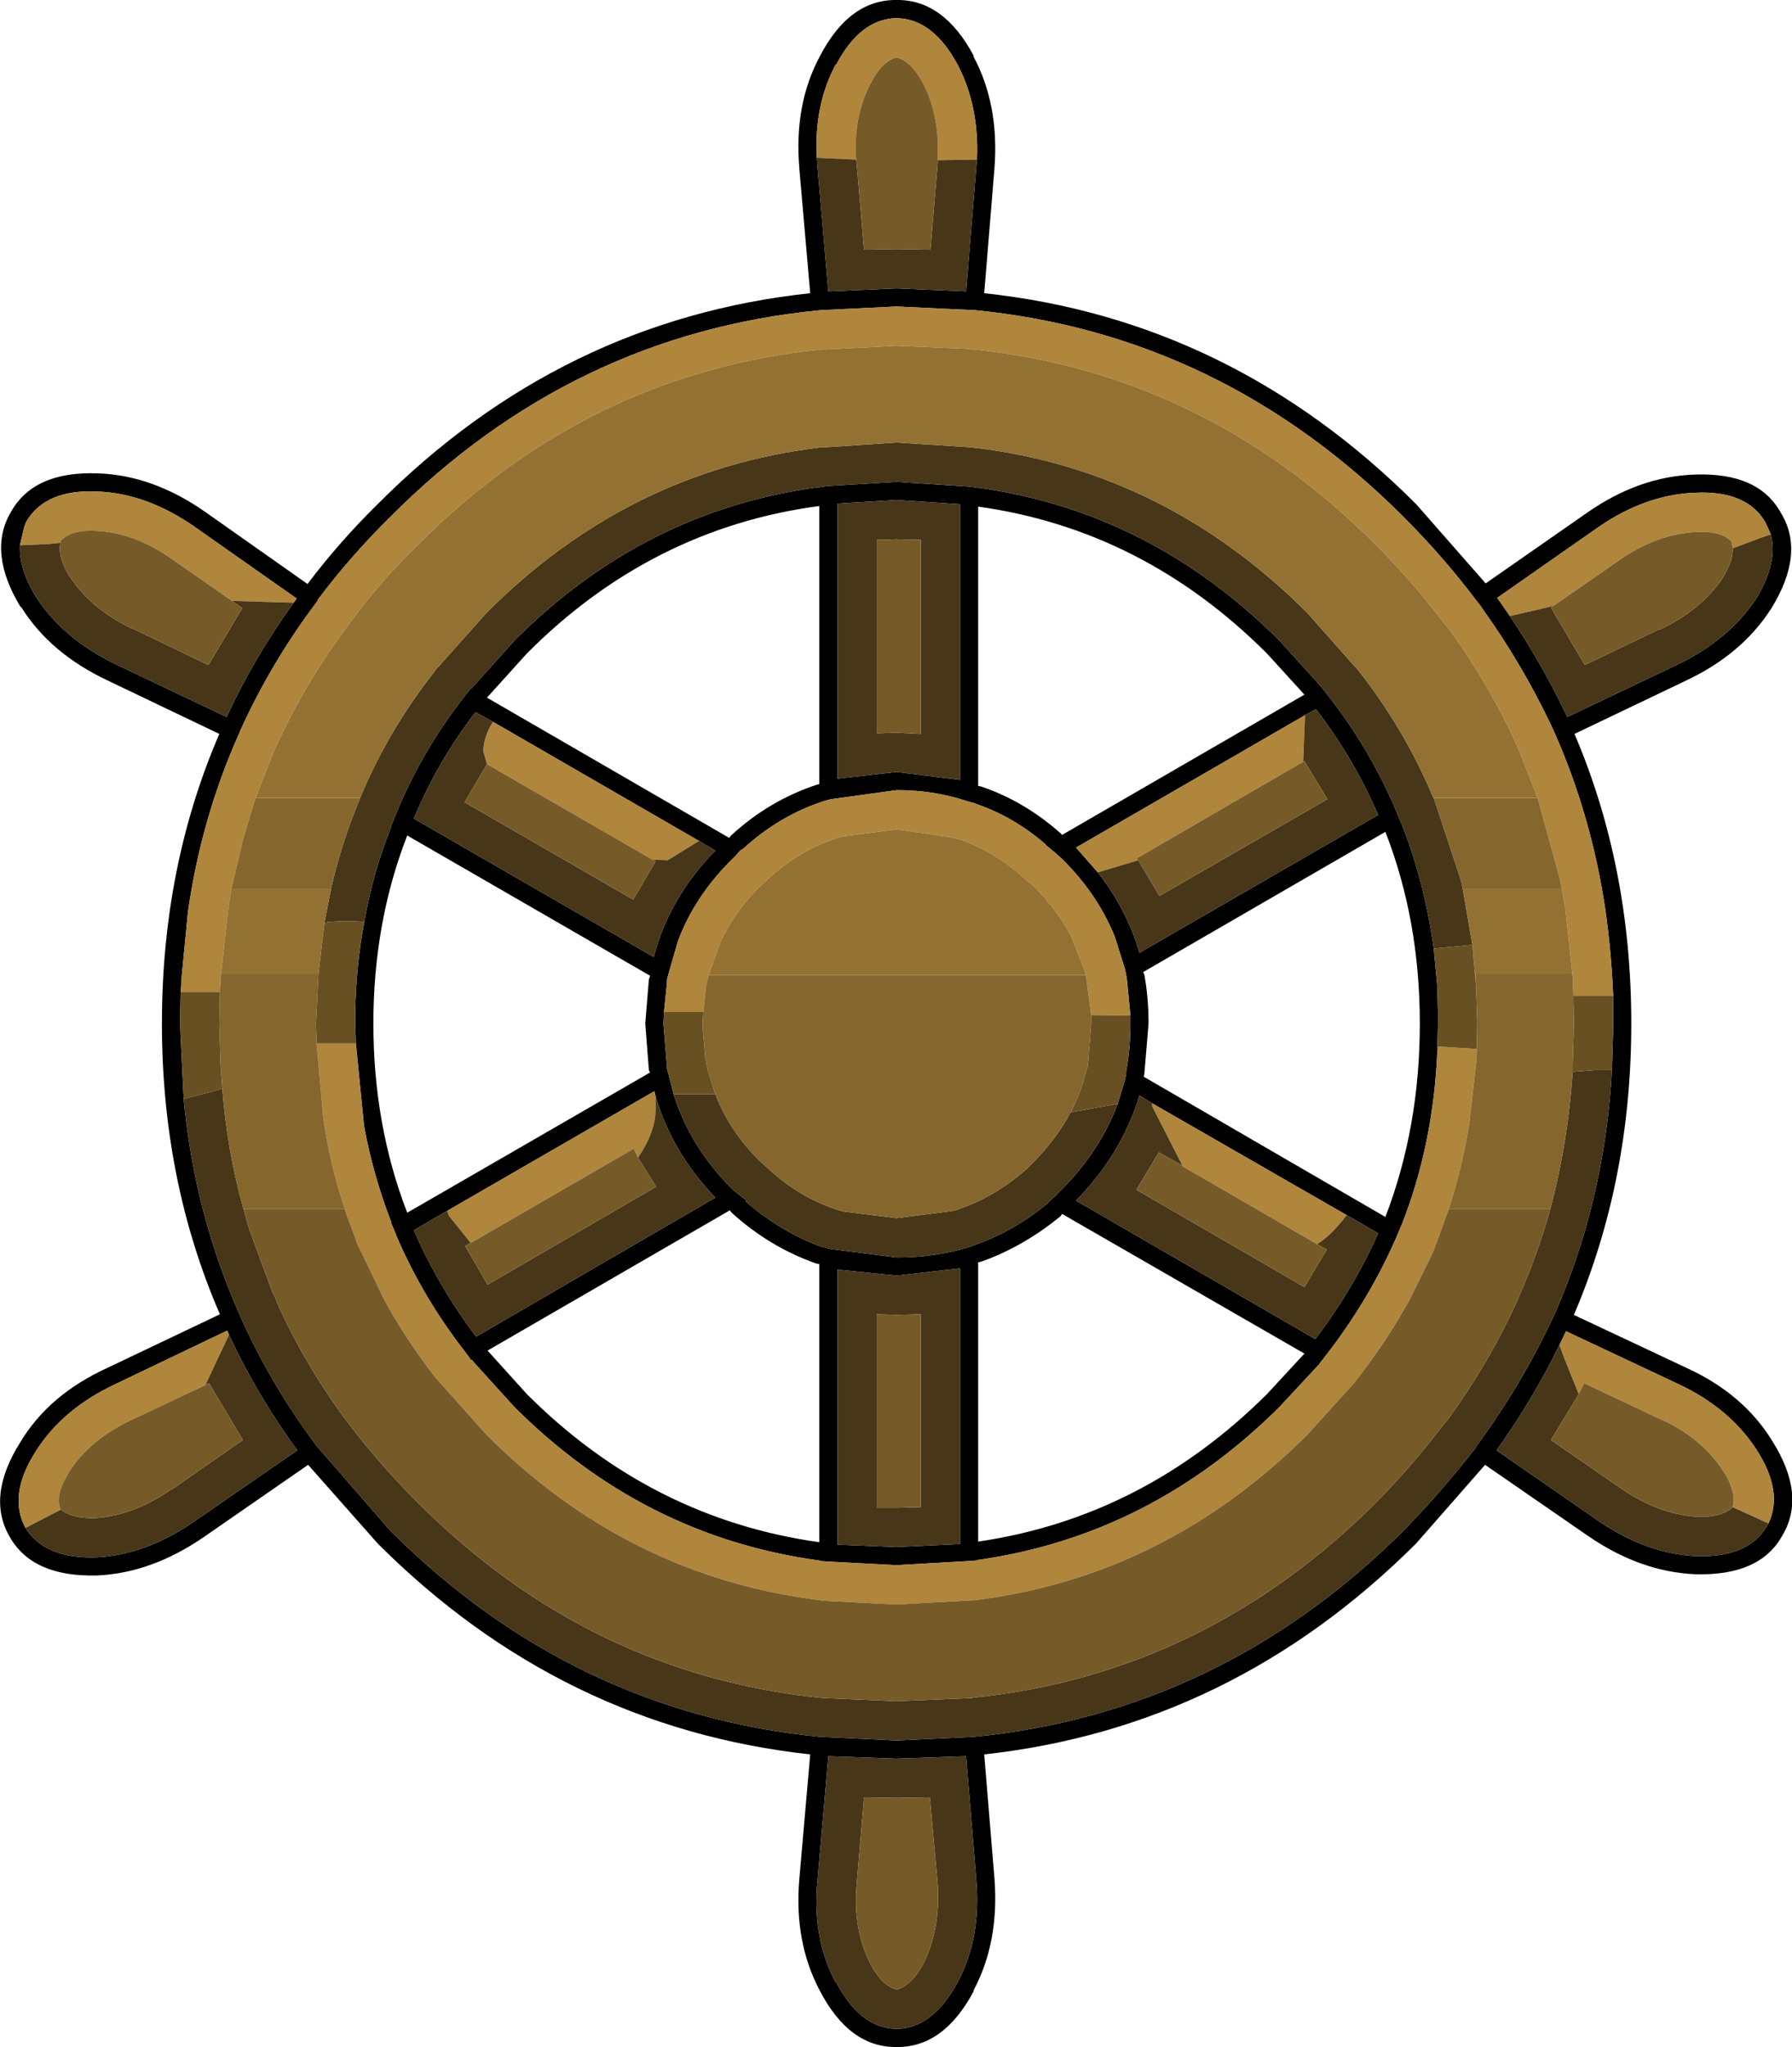 <?xml version="1.0" encoding="UTF-8" standalone="no"?>
<svg xmlns:xlink="http://www.w3.org/1999/xlink" height="169.3px" width="148.3px" xmlns="http://www.w3.org/2000/svg">
  <g transform="matrix(1.0, 0.0, 0.0, 1.0, 74.15, 84.65)">
    <use height="169.3" transform="matrix(1.0, 0.0, 0.0, 1.0, -74.15, -84.65)" width="148.3" xlink:href="#shape0"/>
  </g>
  <defs>
    <g id="shape0" transform="matrix(1.0, 0.0, 0.0, 1.0, 74.15, 84.65)">
      <path d="M0.05 -84.65 Q3.95 -84.7 6.45 -80.0 L6.4 -80.0 Q8.55 -76.0 8.15 -70.75 L7.3 -60.4 Q27.8 -58.2 43.05 -42.95 L48.8 -36.4 57.2 -42.25 Q61.5 -45.25 66.1 -45.4 71.4 -45.6 73.25 -42.2 75.25 -38.9 72.45 -34.35 70.0 -30.5 65.25 -28.3 L56.15 -23.95 Q60.85 -12.95 60.85 0.0 60.85 13.0 56.1 24.1 L65.35 28.45 Q70.1 30.6 72.5 34.5 75.35 39.0 73.35 42.35 71.5 45.7 66.15 45.55 61.6 45.35 57.3 42.4 L48.75 36.5 43.05 43.0 Q27.8 58.2 7.3 60.45 L8.15 70.75 Q8.55 76.0 6.4 80.0 L6.45 80.0 Q3.95 84.7 0.05 84.65 -3.85 84.7 -6.3 80.0 -8.45 75.95 -8.0 70.75 L-7.1 60.45 Q-27.7 58.2 -42.9 43.0 L-48.65 36.5 -57.25 42.45 Q-61.6 45.45 -66.1 45.65 -71.45 45.8 -73.35 42.45 -75.3 39.1 -72.45 34.6 -70.1 30.7 -65.3 28.5 L-55.95 24.05 Q-60.75 13.0 -60.75 0.0 -60.75 -12.95 -56.0 -23.95 L-65.2 -28.35 Q-70.0 -30.6 -72.4 -34.45 L-72.45 -34.45 Q-75.2 -39.0 -73.25 -42.3 -71.35 -45.7 -66.05 -45.5 -61.5 -45.35 -57.15 -42.3 L-48.7 -36.35 Q-46.1 -39.8 -42.9 -42.95 -27.7 -58.2 -7.1 -60.4 L-8.0 -70.7 -8.0 -70.75 Q-8.45 -76.0 -6.3 -80.0 -3.85 -84.7 0.05 -84.65 M6.7 -71.45 Q6.9 -75.85 5.1 -79.3 3.05 -83.1 0.05 -83.15 -2.95 -83.1 -4.95 -79.3 L-5.0 -79.3 Q-6.8 -75.9 -6.55 -71.6 L-6.5 -70.85 -5.6 -60.55 0.05 -60.8 5.8 -60.55 6.65 -70.85 6.7 -71.45 M72.4 -40.45 L71.95 -41.45 Q70.4 -44.1 66.15 -43.9 62.0 -43.75 58.05 -41.0 L49.75 -35.2 49.9 -35.0 50.35 -34.35 50.8 -33.7 Q53.5 -29.7 55.55 -25.35 L64.6 -29.65 Q68.9 -31.7 71.2 -35.15 73.0 -38.15 72.4 -40.45 M59.35 -2.3 Q59.2 -5.95 58.7 -9.45 57.55 -17.15 54.5 -24.05 L54.2 -24.7 Q51.8 -29.75 48.5 -34.35 L48.45 -34.45 48.05 -34.95 Q45.35 -38.55 42.0 -41.9 26.9 -57.0 6.5 -59.0 L6.45 -59.0 0.05 -59.3 -6.2 -59.0 Q-26.75 -57.05 -41.85 -41.9 -45.15 -38.65 -47.85 -35.05 L-47.9 -34.9 -47.95 -34.85 Q-51.75 -29.8 -54.3 -24.15 L-54.35 -24.0 -54.4 -23.9 Q-57.5 -16.95 -58.6 -9.2 L-59.15 -3.5 -59.15 -3.2 -59.2 -2.6 -59.25 0.0 -58.95 6.25 Q-58.05 15.7 -54.35 24.0 L-54.3 24.1 -54.25 24.25 Q-51.75 29.85 -47.9 35.0 L-47.85 35.05 -41.85 41.95 Q-26.75 57.0 -6.25 59.0 L-6.2 59.0 0.05 59.3 6.4 59.0 Q26.85 57.0 42.0 41.95 45.25 38.6 48.0 35.05 L48.0 35.0 Q51.8 29.85 54.4 24.25 L54.45 24.15 54.5 24.05 Q58.65 14.65 59.25 3.85 L59.35 0.65 59.35 0.0 59.35 -2.3 M-44.0 -8.4 Q-43.3 -12.45 -41.8 -16.2 L-41.75 -16.3 -41.8 -16.3 -41.55 -16.9 Q-39.35 -22.45 -35.6 -27.2 L-35.2 -27.7 -35.15 -27.7 -35.05 -27.8 -31.6 -31.65 Q-20.9 -42.4 -6.45 -44.35 L-6.35 -44.35 -5.7 -44.45 0.05 -44.8 6.15 -44.4 6.75 -44.3 6.9 -44.3 Q21.1 -42.3 31.75 -31.65 L35.05 -28.0 35.1 -27.95 35.5 -27.45 Q39.3 -22.7 41.55 -17.2 L41.8 -16.6 41.85 -16.5 Q43.75 -11.65 44.5 -6.2 L44.8 -3.0 44.85 -0.8 44.85 -0.25 44.85 0.0 44.8 2.2 Q44.5 9.9 41.85 16.65 L41.8 16.75 41.55 17.35 Q39.25 22.75 35.5 27.55 L35.15 28.0 35.1 28.05 35.05 28.15 31.75 31.7 Q21.1 42.3 6.9 44.35 L6.8 44.35 6.8 44.4 6.15 44.45 0.05 44.8 -5.65 44.5 -6.35 44.45 -6.35 44.4 -6.45 44.4 Q-20.9 42.4 -31.6 31.7 L-35.0 27.95 -35.1 27.8 -35.15 27.85 -35.55 27.3 Q-39.15 22.7 -41.35 17.55 L-41.4 17.4 -41.8 16.45 -41.75 16.4 -41.8 16.35 Q-43.25 12.6 -44.0 8.6 L-44.05 8.2 -44.7 1.65 -44.75 0.0 -44.75 -0.85 Q-44.7 -4.75 -44.0 -8.4 M5.3 -42.95 L0.05 -43.3 -4.85 -43.0 -4.85 -20.25 0.05 -20.8 5.3 -20.15 5.3 -42.95 M19.4 -0.65 L19.1 -3.75 19.05 -4.0 18.95 -4.5 18.1 -7.2 Q16.65 -10.75 13.75 -13.6 L13.2 -14.1 12.35 -14.8 12.4 -14.8 Q9.8 -17.05 6.8 -18.1 L6.55 -18.2 5.85 -18.4 Q3.15 -19.3 0.05 -19.3 L-5.4 -18.55 -5.95 -18.4 -6.1 -18.35 Q-9.7 -17.15 -12.65 -14.45 L-12.9 -14.3 -13.2 -13.95 -13.55 -13.6 Q-16.65 -10.55 -18.05 -6.8 L-18.8 -4.2 -18.95 -3.65 -18.95 -3.4 -19.2 -0.95 -19.25 0.0 -18.95 3.6 -18.95 3.75 -18.8 4.3 -18.4 5.85 Q-17.05 10.2 -13.55 13.7 L-13.25 13.95 -12.35 14.65 -12.45 14.7 Q-9.65 17.15 -6.35 18.4 L-6.2 18.45 -5.4 18.65 0.05 19.35 Q3.15 19.35 5.85 18.55 L6.45 18.35 6.55 18.3 Q9.7 17.2 12.45 14.95 L13.15 14.3 13.75 13.7 Q16.9 10.5 18.35 6.65 L18.95 4.65 19.05 4.15 19.05 3.95 Q19.4 2.05 19.4 0.0 L19.4 -0.65 M6.8 -19.65 L7.05 -19.6 Q10.6 -18.4 13.6 -15.75 L13.75 -15.6 33.8 -27.2 30.7 -30.6 Q20.45 -40.85 6.8 -42.75 L6.8 -19.65 M16.7 -12.5 Q19.1 -9.45 20.15 -5.85 L39.9 -17.25 Q37.9 -21.9 34.75 -26.0 L33.85 -25.5 14.9 -14.55 16.7 -12.5 M20.55 -4.05 Q20.9 -2.15 20.9 0.0 L20.55 4.2 20.5 4.4 40.5 16.0 Q43.35 8.6 43.35 0.0 43.35 -8.55 40.5 -15.85 L20.45 -4.25 20.55 -4.05 M21.2 6.6 L20.15 5.95 Q18.7 10.75 14.9 14.65 L34.7 26.1 Q37.85 21.95 39.9 17.35 L37.3 15.85 21.2 6.6 M13.75 15.75 L13.6 15.95 Q10.55 18.45 7.05 19.7 L6.8 19.75 6.8 42.85 Q20.45 40.85 30.7 30.65 L33.8 27.3 13.75 15.75 M5.3 20.25 L0.05 20.85 -4.85 20.35 -4.85 43.1 0.05 43.3 5.3 43.05 5.3 20.25 M72.2 41.35 Q73.45 38.75 71.25 35.3 69.0 31.8 64.7 29.8 L55.45 25.45 54.9 26.6 Q52.7 31.1 49.7 35.3 L58.15 41.15 Q62.1 43.85 66.2 44.05 70.5 44.2 72.05 41.6 L72.2 41.35 M6.65 70.85 L5.8 60.6 0.05 60.8 -5.6 60.6 -6.5 70.9 Q-6.95 75.65 -5.0 79.3 L-4.95 79.3 Q-2.95 83.1 0.05 83.15 3.05 83.1 5.1 79.3 7.05 75.65 6.65 70.9 L6.65 70.85 M-30.55 -30.6 L-33.85 -26.95 -13.8 -15.35 -13.65 -15.55 Q-10.5 -18.45 -6.55 -19.75 L-6.35 -19.8 -6.35 -42.8 Q-20.25 -40.95 -30.55 -30.6 M-33.35 -24.95 L-34.8 -25.75 Q-37.95 -21.65 -39.9 -16.95 L-20.05 -5.5 Q-18.75 -10.45 -14.95 -14.3 L-16.3 -15.1 -33.35 -24.95 M-49.85 -34.8 L-49.6 -35.15 -58.0 -41.05 Q-62.0 -43.85 -66.1 -44.0 -70.35 -44.2 -71.95 -41.55 L-72.0 -41.45 -72.15 -41.05 -72.5 -39.55 Q-72.6 -37.6 -71.15 -35.25 -68.9 -31.8 -64.55 -29.7 L-55.4 -25.35 Q-53.1 -30.3 -49.85 -34.8 M-55.2 25.75 L-55.25 25.6 -55.35 25.4 -64.65 29.85 Q-69.0 31.9 -71.2 35.4 -73.5 39.0 -72.05 41.7 -70.45 44.3 -66.15 44.15 -62.1 43.95 -58.1 41.2 L-49.55 35.3 Q-52.9 30.7 -55.2 25.75 M-19.9 6.0 L-20.0 5.6 -37.15 15.5 -39.9 17.1 Q-37.9 21.7 -34.75 25.9 L-14.95 14.4 Q-18.55 10.65 -19.9 6.0 M-20.35 4.05 L-20.45 3.85 -20.75 0.0 -20.45 -3.65 -20.35 -3.95 -40.45 -15.55 Q-43.25 -8.35 -43.25 0.0 -43.25 8.4 -40.45 15.65 L-20.35 4.05 M-33.8 27.05 L-30.55 30.65 Q-20.25 40.95 -6.35 42.9 L-6.35 19.9 -6.6 19.85 Q-10.45 18.5 -13.6 15.65 L-13.75 15.45 -33.8 27.05" fill="#000000" fill-rule="evenodd" stroke="none"/>
      <path d="M-6.55 -71.6 Q-6.8 -75.9 -5.0 -79.3 L-4.95 -79.3 Q-2.95 -83.1 0.05 -83.15 3.05 -83.1 5.1 -79.3 6.9 -75.85 6.7 -71.45 L3.6 -71.4 3.45 -71.4 Q3.65 -75.0 2.25 -77.75 1.25 -79.6 0.05 -79.9 -1.15 -79.6 -2.1 -77.75 -3.55 -75.0 -3.3 -71.45 L-6.55 -71.6 M69.25 -39.3 L69.15 -39.8 69.15 -39.85 Q68.3 -40.75 66.3 -40.65 L66.25 -40.65 Q63.0 -40.5 59.9 -38.35 L54.85 -34.85 54.4 -34.55 53.85 -34.4 50.8 -33.7 50.35 -34.35 49.9 -35.0 49.75 -35.2 58.05 -41.0 Q62.0 -43.75 66.15 -43.9 70.4 -44.1 71.95 -41.45 L72.4 -40.45 71.65 -40.2 69.25 -39.3 M-59.2 -2.6 L-59.15 -3.2 -59.15 -3.5 -58.6 -9.2 Q-57.5 -16.95 -54.4 -23.9 L-54.35 -24.0 -54.3 -24.15 Q-51.75 -29.8 -47.95 -34.85 L-47.9 -34.9 -47.85 -35.05 Q-45.15 -38.65 -41.85 -41.9 -26.75 -57.05 -6.2 -59.0 L0.05 -59.3 6.45 -59.0 6.5 -59.0 Q26.9 -57.0 42.0 -41.9 45.35 -38.55 48.05 -34.95 L48.45 -34.45 48.5 -34.35 Q51.8 -29.75 54.2 -24.7 L54.5 -24.05 Q57.55 -17.15 58.7 -9.45 59.2 -5.95 59.35 -2.3 L56.05 -2.3 56.05 -2.45 56.0 -3.85 55.4 -9.45 55.1 -11.15 54.9 -12.1 53.1 -18.65 51.55 -22.6 51.4 -22.95 Q49.1 -28.05 45.7 -32.7 L45.35 -33.1 Q42.8 -36.5 39.7 -39.6 25.55 -53.75 6.45 -55.75 L6.15 -55.75 5.95 -55.8 0.05 -56.05 -5.8 -55.75 -5.95 -55.75 -6.15 -55.75 Q-25.4 -53.8 -39.55 -39.6 -42.65 -36.6 -45.1 -33.25 L-45.25 -33.05 -45.35 -32.95 -45.4 -32.85 Q-48.95 -28.1 -51.35 -22.8 L-51.4 -22.7 -51.45 -22.6 -53.0 -18.65 -53.15 -18.2 -54.0 -15.35 -55.0 -11.15 -55.3 -9.2 -55.85 -4.15 -55.95 -2.6 -59.2 -2.6 M15.7 -4.0 L15.7 -4.15 14.5 -7.2 Q13.35 -9.4 11.45 -11.3 L11.3 -11.45 10.9 -11.75 Q8.3 -14.2 5.2 -15.25 L4.75 -15.35 4.6 -15.4 0.05 -16.05 -4.25 -15.5 -4.4 -15.45 -4.5 -15.45 -4.65 -15.4 Q-8.15 -14.35 -10.95 -11.6 L-11.2 -11.4 -11.25 -11.3 -11.3 -11.3 Q-13.35 -9.25 -14.5 -6.8 L-15.5 -4.0 -15.55 -3.8 -15.65 -3.4 -15.7 -3.2 -15.95 -0.95 -19.2 -0.95 -18.95 -3.4 -18.95 -3.65 -18.8 -4.2 -18.05 -6.8 Q-16.65 -10.55 -13.55 -13.6 L-13.2 -13.95 -12.9 -14.3 -12.65 -14.45 Q-9.7 -17.15 -6.1 -18.35 L-5.95 -18.4 -5.4 -18.55 0.05 -19.3 Q3.15 -19.3 5.85 -18.4 L6.55 -18.2 6.8 -18.1 Q9.8 -17.05 12.4 -14.8 L12.35 -14.8 13.2 -14.1 13.75 -13.6 Q16.65 -10.75 18.1 -7.2 L18.95 -4.5 19.05 -4.0 19.1 -3.75 19.4 -0.65 16.15 -0.7 15.75 -3.75 15.7 -4.0 M33.85 -25.5 L33.7 -21.65 19.9 -13.65 20.05 -13.5 16.7 -12.5 14.9 -14.55 33.85 -25.5 M23.7 11.75 L21.2 6.85 21.2 6.6 37.3 15.85 Q35.95 17.6 34.85 18.25 L23.7 11.8 23.7 11.75 M-44.7 1.65 L-44.05 8.2 -44.0 8.6 Q-43.25 12.6 -41.8 16.35 L-41.75 16.4 -41.8 16.45 -41.4 17.4 -41.35 17.55 Q-39.15 22.7 -35.55 27.3 L-35.15 27.85 -35.1 27.8 -35.0 27.95 -31.6 31.7 Q-20.9 42.4 -6.45 44.4 L-6.35 44.4 -6.35 44.45 -5.65 44.5 0.05 44.8 6.15 44.45 6.8 44.4 6.8 44.35 6.9 44.35 Q21.1 42.3 31.75 31.7 L35.05 28.15 35.1 28.05 35.15 28.0 35.5 27.55 Q39.25 22.75 41.55 17.35 L41.8 16.75 41.85 16.65 Q44.5 9.9 44.8 2.2 L44.85 2.2 44.85 1.9 48.05 2.1 48.05 2.9 47.45 8.25 Q46.85 11.9 45.75 15.35 L44.65 18.35 44.6 18.5 44.4 19.0 42.5 22.85 Q40.6 26.3 38.05 29.55 L37.9 29.75 37.8 29.85 34.05 34.0 Q22.4 45.6 6.9 47.65 L6.55 47.7 6.5 47.7 6.4 47.7 0.05 48.05 -5.85 47.75 -6.05 47.75 -6.25 47.7 Q-22.15 45.75 -33.9 34.0 L-38.05 29.35 -38.3 29.05 Q-40.6 26.05 -42.35 22.85 L-44.25 18.9 -44.55 18.3 -44.65 18.05 -44.65 18.0 -45.45 15.85 -45.55 15.6 -45.6 15.35 Q-46.85 11.7 -47.4 7.75 L-47.95 1.65 -44.7 1.65 M54.9 26.6 L55.45 25.45 64.7 29.8 Q69.0 31.8 71.25 35.3 73.45 38.75 72.2 41.35 L69.25 40.0 69.25 39.95 Q69.55 38.75 68.5 37.05 L68.45 37.05 68.45 37.0 Q66.7 34.3 63.35 32.75 L63.3 32.75 56.95 29.75 56.5 30.65 55.35 27.8 54.9 26.6 M-33.85 -21.45 L-34.15 -22.5 Q-34.15 -23.7 -33.35 -24.95 L-16.3 -15.1 -18.9 -13.5 -20.15 -13.55 -33.85 -21.45 M-72.5 -39.55 L-72.15 -41.05 -72.0 -41.45 -71.95 -41.55 Q-70.35 -44.2 -66.1 -44.0 -62.0 -43.85 -58.0 -41.05 L-49.6 -35.15 -49.85 -34.8 -54.95 -34.95 -59.9 -38.4 Q-63.0 -40.6 -66.25 -40.75 -68.25 -40.85 -69.1 -39.95 L-69.15 -39.75 -70.15 -39.65 -72.5 -39.55 M-72.05 41.7 Q-73.5 39.0 -71.2 35.4 -69.0 31.9 -64.65 29.85 L-55.35 25.4 -55.25 25.6 -55.2 25.75 -56.45 28.4 -57.15 29.9 -63.3 32.8 Q-66.7 34.4 -68.45 37.1 L-68.45 37.15 Q-69.55 38.85 -69.2 40.05 L-69.1 40.2 -72.0 41.7 -72.05 41.7 M-37.15 15.5 L-20.0 5.6 -19.9 6.0 -19.9 7.15 Q-19.9 8.95 -21.35 11.1 L-21.7 10.35 -35.2 18.15 -37.0 15.9 -37.15 15.5" fill="#af863c" fill-rule="evenodd" stroke="none"/>
      <path d="M-6.55 -71.6 L-3.3 -71.45 -3.25 -71.15 -3.25 -71.1 -2.65 -64.0 0.05 -64.05 2.85 -64.0 3.45 -71.1 3.45 -71.4 3.6 -71.4 6.7 -71.45 6.65 -70.85 5.8 -60.55 0.05 -60.8 -5.6 -60.55 -6.5 -70.85 -6.55 -71.6 M69.25 -39.3 L71.65 -40.2 72.4 -40.45 Q73.0 -38.15 71.2 -35.15 68.9 -31.7 64.6 -29.65 L55.55 -25.35 Q53.5 -29.7 50.8 -33.7 L53.85 -34.4 54.4 -34.55 54.85 -34.85 54.2 -34.4 57.0 -29.65 63.15 -32.6 63.25 -32.6 Q66.65 -34.2 68.45 -36.9 L68.4 -36.85 Q69.3 -38.25 69.25 -39.3 M59.25 3.85 Q58.65 14.65 54.5 24.05 L54.45 24.15 54.4 24.25 Q51.8 29.85 48.0 35.0 L48.0 35.05 Q45.25 38.6 42.0 41.95 26.85 57.0 6.4 59.0 L0.05 59.3 -6.2 59.0 -6.25 59.0 Q-26.75 57.0 -41.85 41.95 L-47.85 35.05 -47.9 35.0 Q-51.75 29.85 -54.25 24.25 L-54.3 24.1 -54.35 24.0 Q-58.05 15.7 -58.95 6.25 L-55.75 5.4 Q-55.35 10.55 -54.0 15.35 L-53.5 17.1 -51.65 22.1 -51.45 22.55 -51.35 22.7 -51.35 22.75 -51.2 23.15 Q-48.9 28.25 -45.45 32.9 L-45.3 33.05 -45.25 33.15 Q-42.75 36.45 -39.55 39.65 -25.3 53.9 -5.95 55.8 L-5.8 55.8 0.05 56.05 6.0 55.8 6.2 55.8 6.5 55.75 Q25.55 53.75 39.7 39.65 42.8 36.5 45.4 33.05 L45.6 32.85 Q49.1 28.05 51.45 22.85 L51.45 22.8 51.55 22.6 Q53.1 19.1 54.15 15.35 55.6 9.9 56.0 4.0 L57.85 3.85 59.25 3.85 M-44.35 -18.65 Q-42.05 -24.2 -38.2 -29.1 L-38.15 -29.2 -38.05 -29.3 -33.9 -33.95 Q-22.15 -45.75 -6.2 -47.65 L-5.95 -47.65 0.05 -48.05 6.3 -47.65 6.55 -47.6 6.7 -47.6 Q22.35 -45.65 34.05 -33.95 L37.9 -29.6 38.05 -29.45 38.15 -29.35 Q42.1 -24.35 44.45 -18.7 L44.5 -18.65 44.55 -18.5 46.75 -11.85 46.9 -11.15 47.7 -6.5 44.5 -6.2 Q43.75 -11.65 41.85 -16.5 L41.8 -16.6 41.55 -17.2 Q39.3 -22.7 35.5 -27.45 L35.1 -27.95 35.05 -28.0 31.75 -31.65 Q21.1 -42.3 6.9 -44.3 L6.75 -44.3 6.15 -44.4 0.05 -44.8 -5.7 -44.45 -6.35 -44.35 -6.45 -44.35 Q-20.9 -42.4 -31.6 -31.65 L-35.05 -27.8 -35.15 -27.7 -35.2 -27.7 -35.6 -27.2 Q-39.35 -22.45 -41.55 -16.9 L-41.8 -16.3 -41.75 -16.3 -41.8 -16.2 Q-43.3 -12.45 -44.0 -8.4 -45.8 -8.55 -47.3 -8.35 L-46.75 -11.15 Q-45.95 -14.7 -44.6 -18.0 L-44.6 -18.05 -44.55 -18.1 -44.55 -18.15 -44.5 -18.25 -44.35 -18.65 M5.3 -42.95 L5.3 -20.15 0.05 -20.8 -4.85 -20.25 -4.85 -43.0 0.05 -43.3 5.3 -42.95 M2.05 -40.0 L0.05 -40.05 -1.6 -40.0 -1.6 -24.0 0.05 -24.05 2.05 -23.95 2.05 -40.0 M33.7 -21.65 L33.85 -25.5 34.75 -26.0 Q37.9 -21.9 39.9 -17.25 L20.15 -5.85 Q19.1 -9.45 16.7 -12.5 L20.05 -13.5 21.8 -10.55 35.7 -18.55 33.8 -21.7 33.7 -21.65 M21.2 6.6 L21.2 6.85 23.7 11.75 21.75 10.65 19.9 13.75 33.8 21.8 35.65 18.7 34.85 18.25 Q35.95 17.6 37.3 15.85 L39.9 17.35 Q37.85 21.95 34.7 26.1 L14.9 14.65 Q18.7 10.75 20.15 5.95 L21.2 6.6 M18.35 6.65 Q16.9 10.5 13.75 13.7 L13.15 14.3 12.45 14.95 Q9.7 17.2 6.55 18.3 L6.45 18.35 5.85 18.55 Q3.15 19.35 0.05 19.35 L-5.4 18.65 -6.2 18.45 -6.35 18.4 Q-9.65 17.15 -12.45 14.7 L-12.35 14.65 -13.25 13.95 -13.55 13.7 Q-17.05 10.2 -18.4 5.85 L-15.4 5.85 -14.95 5.85 Q-13.8 8.85 -11.35 11.3 L-10.9 11.7 Q-8.05 14.45 -4.55 15.5 L-4.5 15.5 -4.35 15.55 0.05 16.1 4.7 15.5 4.9 15.45 5.05 15.4 Q8.2 14.35 10.85 12.0 L10.95 11.9 11.05 11.8 11.45 11.4 Q13.3 9.5 14.45 7.35 L18.35 6.65 M5.3 20.25 L5.3 43.05 0.05 43.3 -4.85 43.1 -4.85 20.35 0.05 20.85 5.3 20.25 M2.05 24.05 L0.05 24.1 -1.6 24.05 -1.6 40.05 0.05 40.05 2.05 40.0 2.05 24.05 M54.9 26.6 L55.35 27.8 56.5 30.65 54.2 34.45 60.0 38.45 Q63.1 40.6 66.35 40.8 68.35 40.85 69.25 40.0 L72.2 41.35 72.05 41.6 Q70.5 44.2 66.2 44.05 62.1 43.85 58.15 41.15 L49.7 35.3 Q52.7 31.1 54.9 26.6 M6.65 70.85 L6.65 70.9 Q7.05 75.65 5.1 79.3 3.05 83.1 0.05 83.15 -2.95 83.1 -4.95 79.3 L-5.0 79.3 Q-6.95 75.65 -6.5 70.9 L-5.6 60.6 0.05 60.8 5.8 60.6 6.65 70.85 M3.45 71.15 L2.8 64.0 0.05 64.05 -2.65 64.0 -3.25 71.15 Q-3.6 74.9 -2.1 77.8 -1.15 79.6 0.05 79.9 1.25 79.6 2.25 77.8 3.7 74.9 3.45 71.15 M-33.85 -21.45 L-35.7 -18.3 -21.75 -10.25 -19.9 -13.4 -20.15 -13.55 -18.9 -13.5 -16.3 -15.1 -14.95 -14.3 Q-18.75 -10.45 -20.05 -5.5 L-39.9 -16.95 Q-37.95 -21.65 -34.8 -25.75 L-33.35 -24.95 Q-34.15 -23.7 -34.15 -22.5 L-33.85 -21.45 M-72.5 -39.55 L-70.15 -39.65 -69.15 -39.75 Q-69.4 -38.55 -68.35 -36.9 L-68.4 -37.0 Q-66.65 -34.3 -63.2 -32.65 L-63.15 -32.65 -56.9 -29.65 -54.1 -34.35 -54.95 -34.95 -49.85 -34.8 Q-53.1 -30.3 -55.4 -25.35 L-64.55 -29.7 Q-68.9 -31.8 -71.15 -35.25 -72.6 -37.6 -72.5 -39.55 M-72.05 41.7 L-72.0 41.7 -69.1 40.2 Q-68.2 40.95 -66.3 40.9 L-66.25 40.9 Q-63.1 40.7 -60.0 38.55 L-59.95 38.55 -54.05 34.45 -56.85 29.75 -57.15 29.9 -56.45 28.4 -55.2 25.75 Q-52.9 30.7 -49.55 35.3 L-58.1 41.2 Q-62.1 43.95 -66.15 44.15 -70.45 44.3 -72.05 41.7 M-19.9 6.0 Q-18.55 10.65 -14.95 14.4 L-34.75 25.9 Q-37.9 21.7 -39.9 17.1 L-37.15 15.5 -37.0 15.9 -35.2 18.15 -35.65 18.4 -33.8 21.6 -19.85 13.5 -21.35 11.1 Q-19.9 8.95 -19.9 7.15 L-19.9 6.0" fill="#473618" fill-rule="evenodd" stroke="none"/>
      <path d="M-3.3 -71.45 Q-3.55 -75.0 -2.1 -77.75 -1.15 -79.6 0.05 -79.9 1.25 -79.6 2.25 -77.75 3.65 -75.0 3.45 -71.4 L3.45 -71.1 2.85 -64.0 0.05 -64.05 -2.65 -64.0 -3.25 -71.1 -3.25 -71.15 -3.3 -71.45 M54.85 -34.85 L59.9 -38.35 Q63.0 -40.5 66.25 -40.65 L66.3 -40.65 Q68.3 -40.75 69.15 -39.85 L69.15 -39.8 69.25 -39.3 Q69.3 -38.25 68.4 -36.85 L68.45 -36.9 Q66.65 -34.2 63.25 -32.6 L63.15 -32.6 57.0 -29.65 54.2 -34.4 54.85 -34.85 M2.05 -40.0 L2.05 -23.95 0.05 -24.05 -1.6 -24.0 -1.6 -40.0 0.05 -40.05 2.05 -40.0 M33.7 -21.65 L33.8 -21.7 35.7 -18.55 21.8 -10.55 20.05 -13.5 19.9 -13.65 33.7 -21.65 M34.85 18.25 L35.65 18.7 33.8 21.8 19.9 13.75 21.75 10.65 23.7 11.75 23.7 11.8 34.85 18.25 M2.05 24.05 L2.05 40.0 0.05 40.05 -1.6 40.05 -1.6 24.05 0.05 24.1 2.05 24.05 M-45.6 15.35 L-45.55 15.6 -45.45 15.85 -44.65 18.0 -44.65 18.05 -44.55 18.3 -44.25 18.9 -42.35 22.85 Q-40.6 26.05 -38.3 29.05 L-38.05 29.35 -33.9 34.0 Q-22.15 45.75 -6.25 47.7 L-6.05 47.75 -5.85 47.75 0.05 48.05 6.4 47.7 6.5 47.7 6.55 47.7 6.9 47.65 Q22.4 45.6 34.05 34.0 L37.8 29.85 37.9 29.75 38.05 29.55 Q40.6 26.3 42.5 22.85 L44.4 19.0 44.6 18.5 44.65 18.35 45.75 15.35 54.15 15.35 Q53.1 19.1 51.55 22.6 L51.45 22.8 51.45 22.85 Q49.1 28.05 45.6 32.85 L45.4 33.05 Q42.8 36.5 39.7 39.65 25.55 53.75 6.5 55.75 L6.2 55.8 6.0 55.8 0.05 56.05 -5.8 55.8 -5.95 55.8 Q-25.3 53.9 -39.55 39.65 -42.75 36.45 -45.25 33.15 L-45.3 33.05 -45.45 32.9 Q-48.9 28.25 -51.2 23.15 L-51.35 22.75 -51.35 22.7 -51.45 22.55 -51.65 22.1 -53.5 17.1 -54.0 15.35 -45.6 15.35 M56.5 30.65 L56.95 29.75 63.3 32.75 63.35 32.75 Q66.7 34.3 68.45 37.0 L68.45 37.05 68.5 37.05 Q69.55 38.75 69.25 39.95 L69.25 40.0 Q68.35 40.85 66.35 40.8 63.1 40.6 60.0 38.45 L54.2 34.45 56.5 30.65 M3.45 71.15 Q3.7 74.9 2.25 77.8 1.25 79.6 0.05 79.9 -1.15 79.6 -2.1 77.8 -3.6 74.9 -3.25 71.15 L-2.65 64.0 0.05 64.05 2.8 64.0 3.45 71.15 M-20.15 -13.55 L-19.9 -13.4 -21.75 -10.25 -35.7 -18.3 -33.85 -21.45 -20.15 -13.55 M-69.15 -39.75 L-69.1 -39.95 Q-68.25 -40.85 -66.25 -40.75 -63.0 -40.6 -59.9 -38.4 L-54.95 -34.95 -54.1 -34.35 -56.9 -29.65 -63.15 -32.65 -63.2 -32.65 Q-66.65 -34.3 -68.4 -37.0 L-68.35 -36.9 Q-69.4 -38.55 -69.15 -39.75 M-69.1 40.2 L-69.2 40.05 Q-69.55 38.85 -68.45 37.15 L-68.45 37.1 Q-66.7 34.4 -63.3 32.8 L-57.15 29.9 -56.85 29.75 -54.05 34.45 -59.95 38.55 -60.0 38.55 Q-63.1 40.7 -66.25 40.9 L-66.3 40.9 Q-68.2 40.95 -69.1 40.2 M-35.2 18.15 L-21.7 10.35 -21.35 11.1 -19.85 13.5 -33.8 21.6 -35.65 18.4 -35.2 18.15" fill="#765b28" fill-rule="evenodd" stroke="none"/>
      <path d="M-59.2 -2.6 L-55.95 -2.6 -56.0 0.0 -55.9 3.35 -55.75 5.4 -58.95 6.25 -59.25 0.0 -59.2 -2.6 M56.05 -2.3 L59.35 -2.3 59.35 0.0 59.35 0.65 59.25 3.85 57.85 3.85 56.0 4.0 56.0 3.35 56.1 0.0 56.05 -2.3 M-47.3 -8.35 Q-45.8 -8.55 -44.0 -8.4 -44.7 -4.75 -44.75 -0.85 L-44.75 0.0 -44.7 1.65 -47.95 1.65 -48.0 0.0 -47.8 -4.15 -47.3 -8.35 M44.5 -6.2 L47.7 -6.5 48.0 -3.2 48.1 -0.3 48.1 0.0 48.05 2.9 48.05 2.1 44.85 1.9 44.85 2.2 44.8 2.2 44.85 0.0 44.85 -0.25 44.85 -0.8 44.8 -3.0 44.5 -6.2 M16.15 -0.7 L19.4 -0.65 19.4 0.0 Q19.4 2.05 19.05 3.95 L19.05 4.15 18.95 4.65 18.35 6.65 14.45 7.35 Q15.3 5.7 15.75 3.9 L15.8 3.75 15.85 3.65 15.85 3.55 15.9 3.25 16.15 0.0 16.15 -0.7 M-19.2 -0.95 L-15.95 -0.95 -16.0 0.0 -16.0 0.25 -15.8 2.7 -15.65 3.55 -15.6 3.65 -15.55 3.95 -14.95 5.85 -15.4 5.85 -18.4 5.85 -18.8 4.3 -18.95 3.75 -18.95 3.6 -19.25 0.0 -19.2 -0.95" fill="#685023" fill-rule="evenodd" stroke="none"/>
      <path d="M-55.95 -2.6 L-55.85 -4.15 -47.8 -4.15 -48.0 0.0 -47.95 1.65 -47.4 7.75 Q-46.85 11.7 -45.6 15.35 L-54.0 15.35 Q-55.35 10.55 -55.75 5.4 L-55.9 3.35 -56.0 0.0 -55.95 -2.6 M-55.0 -11.15 L-54.0 -15.35 -53.15 -18.2 -53.0 -18.65 -44.35 -18.65 -44.5 -18.25 -44.55 -18.15 -44.55 -18.1 -44.6 -18.05 -44.6 -18.0 Q-45.95 -14.7 -46.75 -11.15 L-55.0 -11.15 M53.1 -18.65 L54.9 -12.1 55.1 -11.15 46.9 -11.15 46.75 -11.85 44.55 -18.5 44.5 -18.65 53.1 -18.65 M56.0 -3.85 L56.05 -2.45 56.05 -2.3 56.1 0.0 56.0 3.35 56.0 4.0 Q55.6 9.9 54.15 15.35 L45.75 15.35 Q46.85 11.9 47.45 8.25 L48.05 2.9 48.1 0.0 48.1 -0.3 48.0 -3.2 47.95 -4.15 55.95 -4.15 56.0 -3.85 M15.7 -4.0 L15.75 -3.75 16.15 -0.7 16.15 0.0 15.9 3.25 15.85 3.55 15.85 3.65 15.8 3.75 15.75 3.9 Q15.3 5.7 14.45 7.35 13.3 9.5 11.45 11.4 L11.05 11.8 10.95 11.9 10.85 12.0 Q8.2 14.35 5.05 15.4 L4.9 15.45 4.7 15.5 0.05 16.1 -4.35 15.55 -4.5 15.5 -4.55 15.5 Q-8.05 14.45 -10.9 11.7 L-11.35 11.3 Q-13.8 8.85 -14.95 5.85 L-15.55 3.95 -15.6 3.65 -15.65 3.55 -15.8 2.7 -16.0 0.25 -16.0 0.0 -15.95 -0.95 -15.7 -3.2 -15.65 -3.4 -15.55 -3.8 -15.5 -4.0 15.7 -4.0" fill="#85662d" fill-rule="evenodd" stroke="none"/>
      <path d="M-55.85 -4.15 L-55.3 -9.2 -55.0 -11.15 -46.75 -11.15 -47.3 -8.35 -47.8 -4.15 -55.85 -4.15 M-53.0 -18.65 L-51.45 -22.6 -51.4 -22.7 -51.35 -22.8 Q-48.95 -28.1 -45.4 -32.85 L-45.35 -32.95 -45.25 -33.05 -45.1 -33.25 Q-42.65 -36.6 -39.55 -39.6 -25.4 -53.8 -6.15 -55.75 L-5.95 -55.75 -5.8 -55.75 0.05 -56.05 5.95 -55.8 6.15 -55.75 6.45 -55.75 Q25.55 -53.75 39.7 -39.6 42.8 -36.5 45.35 -33.1 L45.7 -32.7 Q49.1 -28.05 51.4 -22.95 L51.55 -22.6 53.1 -18.65 44.5 -18.65 44.45 -18.7 Q42.1 -24.35 38.15 -29.35 L38.05 -29.45 37.9 -29.6 34.05 -33.95 Q22.35 -45.65 6.7 -47.6 L6.55 -47.6 6.3 -47.65 0.05 -48.05 -5.95 -47.65 -6.2 -47.65 Q-22.15 -45.75 -33.9 -33.95 L-38.05 -29.3 -38.15 -29.2 -38.2 -29.1 Q-42.05 -24.2 -44.35 -18.65 L-53.0 -18.65 M55.1 -11.15 L55.4 -9.45 56.0 -3.85 55.95 -4.15 47.95 -4.15 48.0 -3.2 47.7 -6.5 46.9 -11.15 55.1 -11.15 M-15.5 -4.0 L-14.5 -6.8 Q-13.35 -9.25 -11.3 -11.3 L-11.25 -11.3 -11.2 -11.4 -10.95 -11.6 Q-8.15 -14.35 -4.65 -15.4 L-4.5 -15.45 -4.4 -15.45 -4.25 -15.5 0.05 -16.05 4.6 -15.4 4.75 -15.35 5.2 -15.25 Q8.3 -14.2 10.9 -11.75 L11.3 -11.45 11.45 -11.3 Q13.35 -9.4 14.5 -7.2 L15.7 -4.15 15.7 -4.0 -15.5 -4.0" fill="#937132" fill-rule="evenodd" stroke="none"/>
    </g>
  </defs>
</svg>
